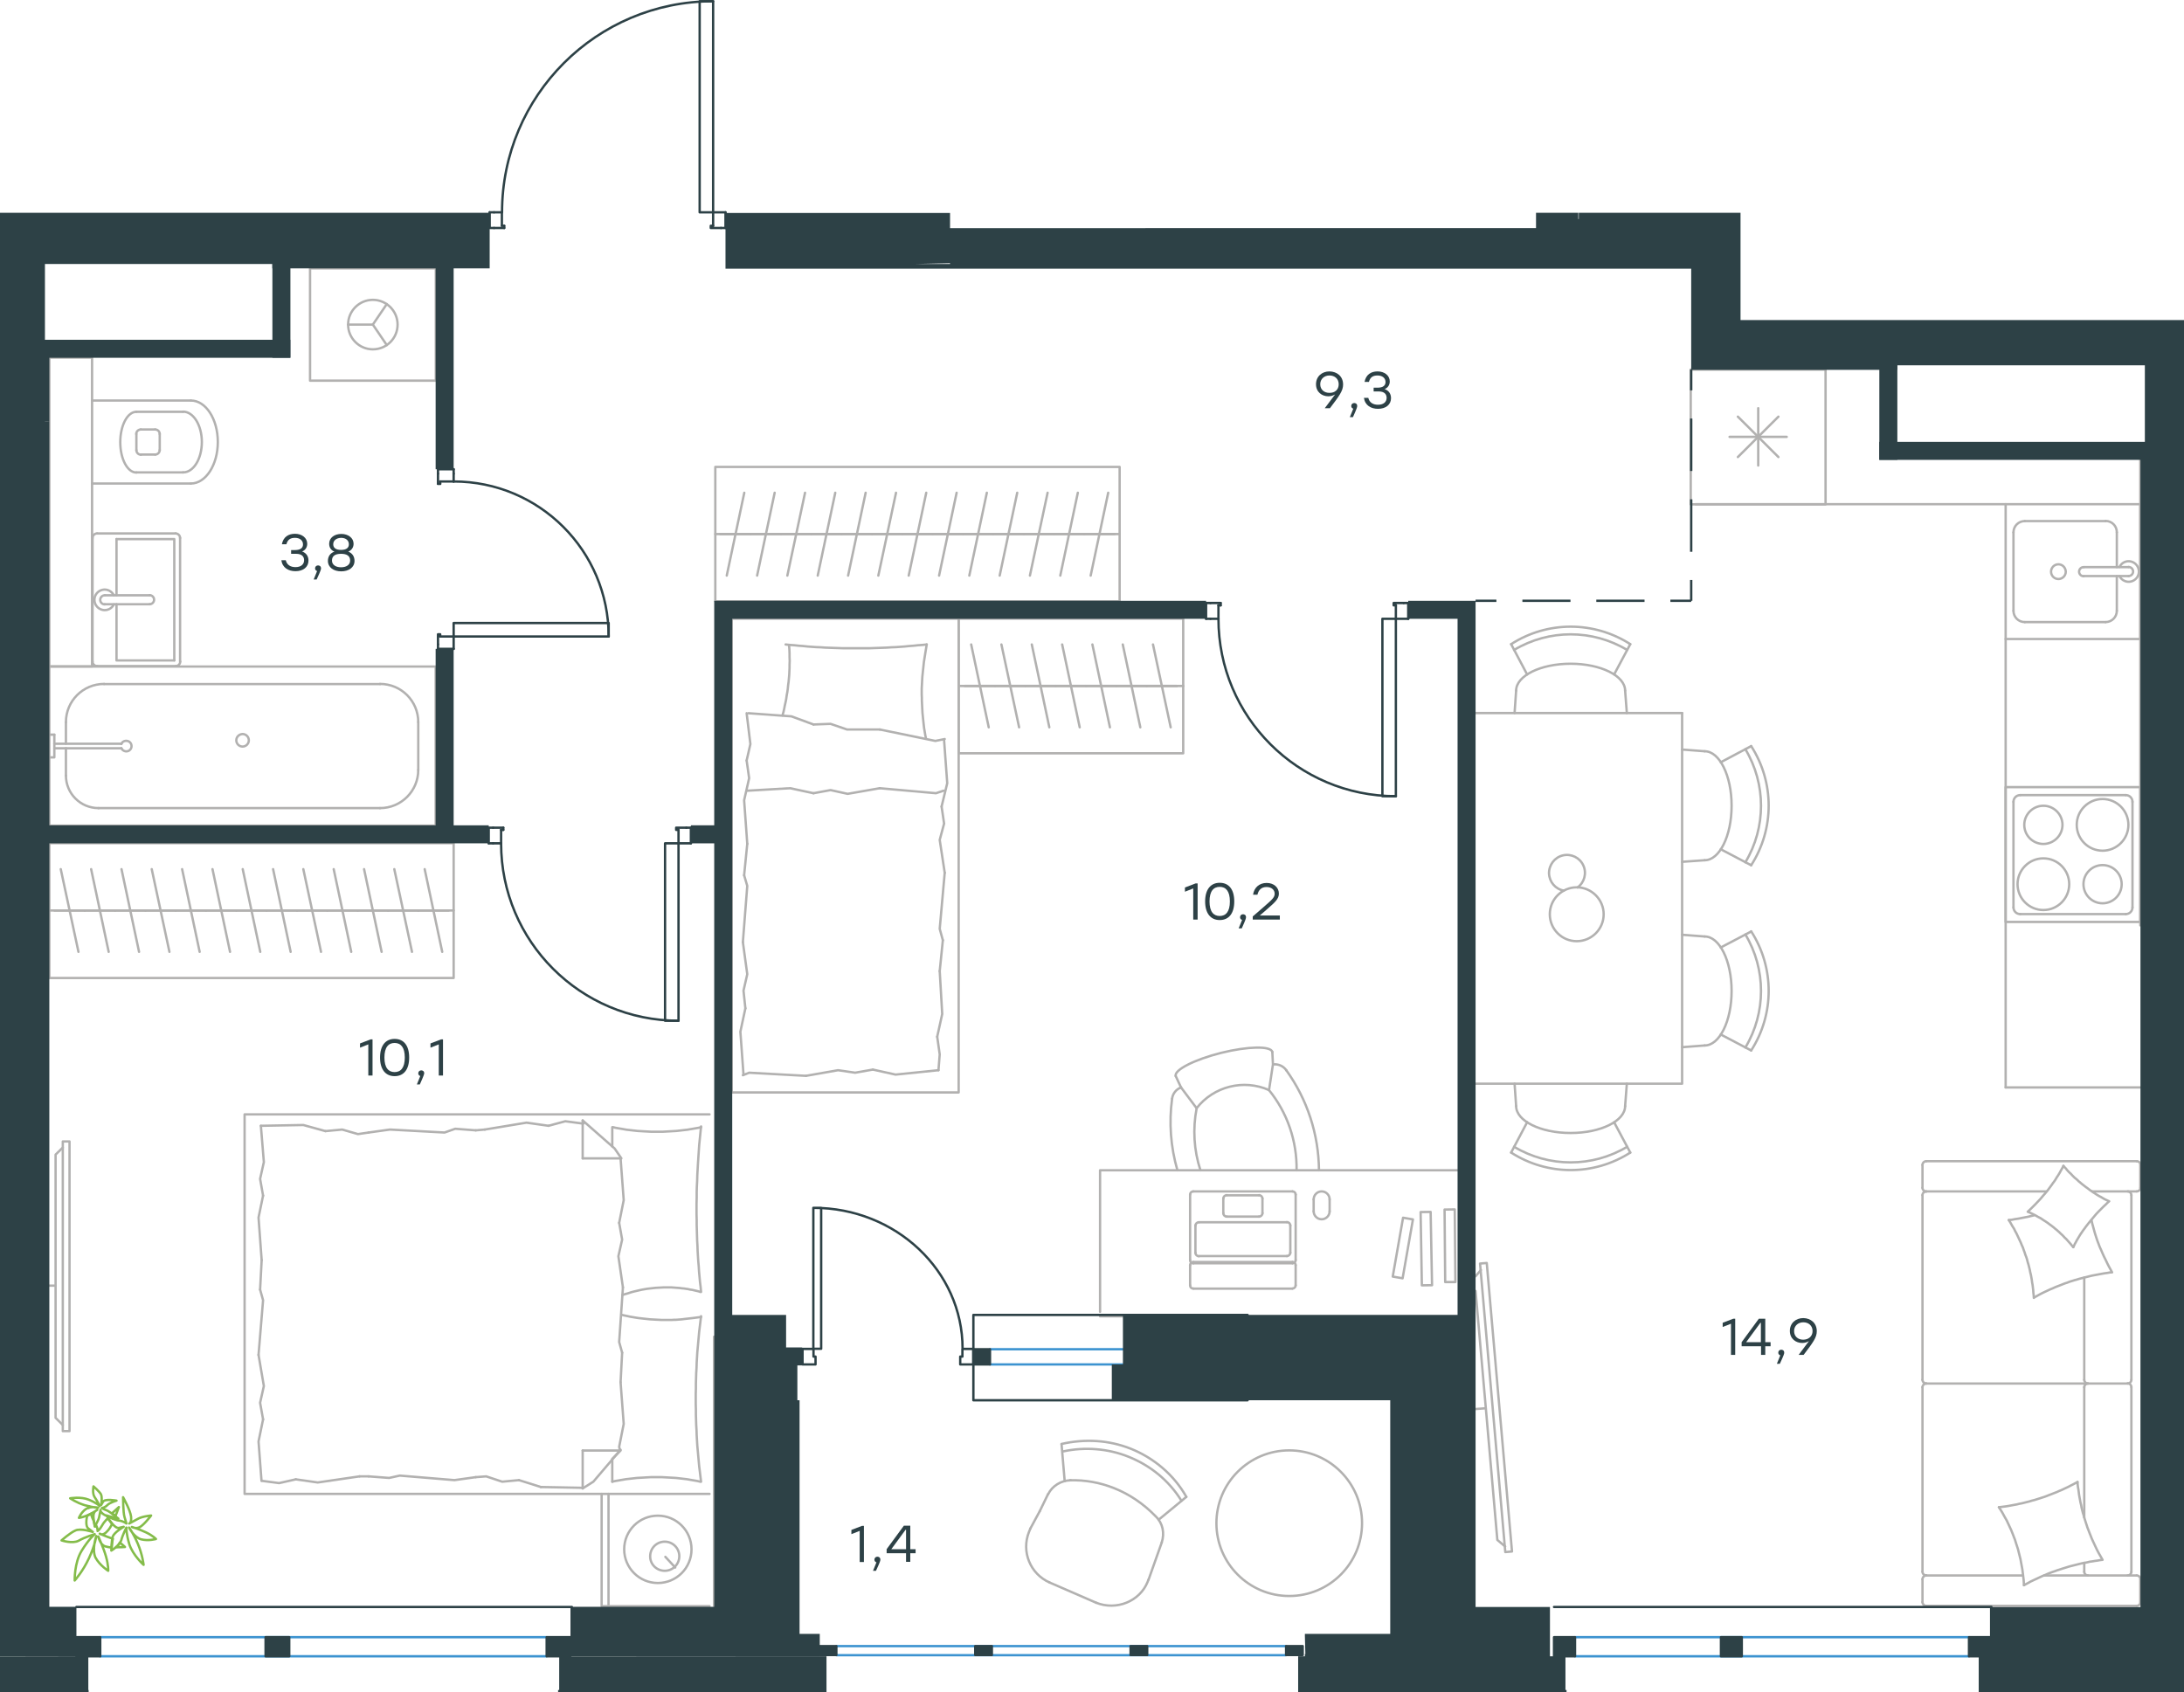 <?xml version="1.0" encoding="utf-8"?>
<!-- Generator: Adobe Illustrator 26.5.0, SVG Export Plug-In . SVG Version: 6.00 Build 0)  -->
<svg version="1.1" id="Слой_1" xmlns="http://www.w3.org/2000/svg" xmlns:xlink="http://www.w3.org/1999/xlink" x="0px" y="0px"
	 viewBox="0 0 1394.7 1080.8" style="enable-background:new 0 0 1394.7 1080.8;" xml:space="preserve">
<style type="text/css">
	.st0{fill:none;stroke:#B2B1B0;stroke-width:1.5;stroke-linecap:round;stroke-linejoin:round;stroke-miterlimit:10;}
	.st1{fill:none;stroke:#B2B1B0;stroke-width:1.5;stroke-linecap:round;stroke-linejoin:round;stroke-miterlimit:22.926;}
	.st2{fill:#2D4146;}
	.st3{fill:none;stroke:#2D4146;stroke-width:1.5;stroke-linecap:round;stroke-linejoin:round;stroke-miterlimit:10;}
	.st4{fill:none;stroke:#2D4146;stroke-width:1.5;stroke-miterlimit:22.926;}
	.st5{fill:none;stroke:#2D4146;stroke-width:1.5;stroke-linecap:round;stroke-linejoin:round;stroke-miterlimit:22.926;}
	.st6{fill:none;stroke:#3C93D0;stroke-width:1.5;stroke-linecap:round;stroke-linejoin:round;stroke-miterlimit:22.926;}
	.st7{fill:none;stroke:#84BC4A;stroke-width:1.5;stroke-linecap:round;stroke-linejoin:round;stroke-miterlimit:22.926;}
</style>
<g>
	<path class="st0" d="M99.1,290.3c1.6,0,2.9-1.3,2.9-2.9"/>
	<path class="st0" d="M102,277.2c0-1.6-1.3-2.9-2.9-2.9"/>
	<path class="st0" d="M87.1,287.5c0,1.6,1.3,2.9,2.9,2.9"/>
	<path class="st0" d="M89.9,274.3c-1.6,0-2.9,1.3-2.9,2.9"/>
	<line class="st0" x1="89.9" y1="290.3" x2="99.1" y2="290.3"/>
	<line class="st0" x1="102" y1="287.5" x2="102" y2="277.2"/>
	<line class="st0" x1="99.1" y1="274.3" x2="89.9" y2="274.3"/>
	<line class="st0" x1="87.1" y1="277.2" x2="87.1" y2="287.5"/>
	<path class="st0" d="M87.1,263c-5.7,0-10.3,8.7-10.3,19.4c0,10.7,4.6,19.4,10.3,19.4"/>
	<line class="st0" x1="116.9" y1="301.7" x2="87.1" y2="301.7"/>
	<path class="st0" d="M116.9,301.7c6.7,0,12-8.7,12-19.4c0-10.7-5.4-19.4-12-19.4"/>
	<line class="st0" x1="116.9" y1="263" x2="87.1" y2="263"/>
	<path class="st0" d="M121.9,308.8c9.5,0,17.2-11.9,17.2-26.5c0-14.7-7.7-26.5-17.2-26.5"/>
	<line class="st0" x1="121.9" y1="308.8" x2="58.8" y2="308.8"/>
	<line class="st0" x1="121.9" y1="255.8" x2="58.8" y2="255.8"/>
	<rect x="31.5" y="228.4" class="st0" width="27.3" height="197.2"/>
	<line class="st0" x1="42.1" y1="495.3" x2="42.1" y2="477.9"/>
	<path class="st0" d="M77.5,477.9c0.7,1.4,2.3,2.2,3.8,1.9c1.6-0.3,2.7-1.7,2.7-3.3c0-1.6-1.1-3-2.7-3.3c-1.6-0.3-3.2,0.4-3.8,1.9"
		/>
	<line class="st0" x1="34.7" y1="477.9" x2="77.6" y2="477.9"/>
	<line class="st0" x1="34.7" y1="475" x2="77.6" y2="475"/>
	<line class="st0" x1="34.7" y1="469.2" x2="31.5" y2="469.2"/>
	<polyline class="st0" points="34.7,469.2 34.7,483.7 31.5,483.7 	"/>
	<path class="st0" d="M150.9,472.8c0,2.2,1.8,4,4,4c2.2,0,4-1.8,4-4c0-2.2-1.8-4-4-4C152.7,468.9,150.9,470.6,150.9,472.8z"/>
	<path class="st0" d="M42.1,495.3c0,11.5,9.3,20.8,20.8,20.8"/>
	<path class="st0" d="M66.5,436.8c-13.5,0-24.4,10.9-24.4,24.4"/>
	<path class="st0" d="M242.7,516.1c13.5,0,24.4-10.9,24.4-24.4"/>
	<path class="st0" d="M267.1,461.2c0-13.5-10.9-24.4-24.4-24.4"/>
	<line class="st0" x1="42.1" y1="461.2" x2="42.1" y2="475"/>
	<line class="st0" x1="62.9" y1="516.1" x2="242.7" y2="516.1"/>
	<line class="st0" x1="267.1" y1="491.7" x2="267.1" y2="461.2"/>
	<line class="st0" x1="242.7" y1="436.9" x2="66.5" y2="436.9"/>
	<rect x="31.5" y="425.7" class="st0" width="246.7" height="101.6"/>
	<g>
		<line class="st0" x1="74.4" y1="380.2" x2="74.4" y2="344.3"/>
		<polyline class="st0" points="74.4,385.9 74.4,421.8 111.3,421.8 		"/>
		<polyline class="st0" points="111.3,421.8 111.3,344.3 74.4,344.3 		"/>
		<path class="st0" d="M115,343.6c0-1.6-1.3-2.9-2.9-2.9"/>
		<path class="st0" d="M112.2,425.4c1.6,0,2.9-1.3,2.9-2.9"/>
		<path class="st0" d="M62,340.7c-1.6,0-2.9,1.3-2.9,2.9"/>
		<path class="st0" d="M59.1,422.5c0,1.6,1.3,2.9,2.9,2.9"/>
		<path class="st0" d="M95.5,385.9c1.6,0,2.9-1.3,2.9-2.9c0-1.6-1.3-2.9-2.9-2.9"/>
		<line class="st0" x1="66.9" y1="380.2" x2="95.6" y2="380.2"/>
		<path class="st0" d="M66.9,380.2c-1.6,0-2.9,1.3-2.9,2.9c0,1.6,1.3,2.9,2.9,2.9"/>
		<line class="st0" x1="66.9" y1="385.9" x2="95.6" y2="385.9"/>
		<path class="st0" d="M72.7,380.2c-1.3-2.7-4.4-4.2-7.3-3.5c-3,0.7-5.1,3.3-5.1,6.4c0,3,2.1,5.7,5.1,6.4c3,0.7,6-0.8,7.3-3.5"/>
		<line class="st0" x1="62" y1="340.7" x2="112.2" y2="340.7"/>
		<line class="st0" x1="115" y1="343.6" x2="115" y2="422.5"/>
		<line class="st0" x1="112.2" y1="425.4" x2="62" y2="425.4"/>
		<line class="st0" x1="59.1" y1="422.5" x2="59.1" y2="343.6"/>
	</g>
	<g>
		<polyline class="st0" points="247,194.2 238.1,207.3 247,220.4 		"/>
		<line class="st0" x1="238.1" y1="207.3" x2="222.3" y2="207.3"/>
		<path class="st0" d="M253.9,207.3c0-8.7-7.1-15.8-15.8-15.8c-8.7,0-15.8,7.1-15.8,15.8c0,8.7,7.1,15.8,15.8,15.8
			C246.9,223.1,253.9,216,253.9,207.3z"/>
		<rect x="198" y="171.4" class="st0" width="80.3" height="71.7"/>
	</g>
	<path class="st0" d="M1342.7,543.3c9.1,0,16.5-7.4,16.5-16.5c0-9.1-7.4-16.5-16.5-16.5c-9.1,0-16.5,7.4-16.5,16.5
		C1326.2,535.9,1333.6,543.3,1342.7,543.3z"/>
	<circle class="st0" cx="1342.7" cy="564.7" r="12.2"/>
	<path class="st0" d="M1304.9,581.2c9.1,0,16.5-7.4,16.5-16.5c0-9.1-7.4-16.5-16.5-16.5c-9.1,0-16.5,7.4-16.5,16.5
		C1288.4,573.8,1295.8,581.2,1304.9,581.2z"/>
	<path class="st0" d="M1304.9,539c6.7,0,12.2-5.5,12.2-12.2c0-6.7-5.5-12.2-12.2-12.2c-6.7,0-12.2,5.5-12.2,12.2
		C1292.7,533.6,1298.2,539,1304.9,539z"/>
	<path class="st0" d="M1357.5,583.8c2.4,0,4.3-1.9,4.3-4.3"/>
	<path class="st0" d="M1361.8,512.1c0-2.4-1.9-4.3-4.3-4.3"/>
	<path class="st0" d="M1285.8,579.5c0,2.4,1.9,4.3,4.3,4.3"/>
	<path class="st0" d="M1290.1,507.8c-2.4,0-4.3,1.9-4.3,4.3"/>
	<line class="st0" x1="1361.8" y1="579.5" x2="1361.8" y2="512.1"/>
	<line class="st0" x1="1290.1" y1="583.8" x2="1357.5" y2="583.8"/>
	<line class="st0" x1="1285.8" y1="512.1" x2="1285.8" y2="579.5"/>
	<line class="st0" x1="1357.5" y1="507.8" x2="1290.1" y2="507.8"/>
	<rect x="1280.8" y="502.7" class="st0" width="86" height="86.1"/>
	<line class="st0" x1="1366.8" y1="591" x2="1366.8" y2="287.6"/>
	<line class="st0" x1="1109.8" y1="266.1" x2="1135.7" y2="291.9"/>
	<line class="st0" x1="1109.8" y1="291.9" x2="1135.7" y2="266.1"/>
	<line class="st0" x1="1122.8" y1="260.7" x2="1122.8" y2="297.3"/>
	<line class="st0" x1="1104.5" y1="279" x2="1141" y2="279"/>
	<rect x="1079.7" y="236" class="st0" width="86.1" height="86.1"/>
	<line class="st0" x1="1351.8" y1="340" x2="1351.8" y2="362.2"/>
	<path class="st0" d="M1314.5,360.4c-2.6,0-4.7,2.1-4.7,4.7c0,2.6,2.1,4.7,4.7,4.7c2.6,0,4.7-2.1,4.7-4.7
		C1319.1,362.5,1317.1,360.4,1314.5,360.4z"/>
	<path class="st0" d="M1330.6,362.2c-1.6,0-2.9,1.3-2.9,2.9s1.3,2.9,2.9,2.9"/>
	<line class="st0" x1="1359.3" y1="362.2" x2="1330.6" y2="362.2"/>
	<path class="st0" d="M1359.3,367.9c1.6,0,2.9-1.3,2.9-2.9s-1.3-2.9-2.9-2.9"/>
	<line class="st0" x1="1359.3" y1="367.9" x2="1330.6" y2="367.9"/>
	<path class="st0" d="M1353.5,367.9c1.3,2.7,4.4,4.2,7.3,3.5c3-0.7,5.1-3.3,5.1-6.4c0-3-2.1-5.7-5.1-6.4c-3-0.7-6,0.8-7.3,3.5"/>
	<path class="st0" d="M1351.8,339.9c0-4-3.2-7.2-7.2-7.2"/>
	<path class="st0" d="M1344.6,397.3c4,0,7.2-3.2,7.2-7.2"/>
	<path class="st0" d="M1293,332.8c-4,0-7.2,3.2-7.2,7.2"/>
	<path class="st0" d="M1285.8,390.1c0,4,3.2,7.2,7.2,7.2"/>
	<line class="st0" x1="1344.6" y1="332.8" x2="1293" y2="332.8"/>
	<line class="st0" x1="1285.8" y1="340" x2="1285.8" y2="390.1"/>
	<line class="st0" x1="1293" y1="397.3" x2="1344.6" y2="397.3"/>
	<line class="st0" x1="1351.8" y1="390.1" x2="1351.8" y2="367.9"/>
	<rect x="1280.8" y="322" class="st0" width="86" height="86.1"/>
	<path class="st0" d="M1114.6,550.7c13.3-22.2,13.3-50,0-72.2"/>
	<path class="st0" d="M1118.3,552.6c14.9-23.2,14.9-52.9,0-76.1"/>
	<line class="st0" x1="1098.9" y1="486.8" x2="1118.3" y2="476.5"/>
	<line class="st0" x1="1098.9" y1="542.4" x2="1118.3" y2="552.6"/>
	<line class="st0" x1="1088.6" y1="549.4" x2="1074.2" y2="550.4"/>
	<line class="st0" x1="1088.6" y1="479.8" x2="1074.2" y2="478.7"/>
	<path class="st0" d="M1088.6,549.4c9.5,0,17.2-15.6,17.2-34.8c0-19.2-7.7-34.8-17.2-34.8"/>
	<path class="st0" d="M1114.6,669c13.3-22.2,13.3-50,0-72.2"/>
	<path class="st0" d="M1118.3,670.9c14.9-23.2,14.9-52.9,0-76.1"/>
	<line class="st0" x1="1098.9" y1="660.7" x2="1118.3" y2="670.9"/>
	<line class="st0" x1="1098.9" y1="605.1" x2="1118.3" y2="594.9"/>
	<line class="st0" x1="1088.6" y1="598.1" x2="1074.2" y2="597"/>
	<line class="st0" x1="1088.6" y1="667.7" x2="1074.2" y2="668.8"/>
	<path class="st0" d="M1088.6,667.7c9.5,0,17.2-15.6,17.2-34.8c0-19.2-7.7-34.8-17.2-34.8"/>
	<path class="st0" d="M1039.1,415.1c-22.2-13.3-50-13.3-72.2,0"/>
	<path class="st0" d="M1041.1,411.4c-23.2-14.9-52.9-14.9-76.1,0"/>
	<line class="st0" x1="1030.8" y1="430.7" x2="1041.1" y2="411.4"/>
	<line class="st0" x1="975.2" y1="430.7" x2="965" y2="411.4"/>
	<line class="st0" x1="968.2" y1="441.1" x2="967.2" y2="455.4"/>
	<line class="st0" x1="1037.8" y1="441.1" x2="1038.9" y2="455.4"/>
	<path class="st0" d="M1037.8,441.1c0-9.5-15.6-17.2-34.8-17.2s-34.8,7.7-34.8,17.2"/>
	<path class="st0" d="M966.9,732.4c22.2,13.3,50,13.3,72.2,0"/>
	<path class="st0" d="M965,736.1c23.2,14.9,52.9,14.9,76.1,0"/>
	<line class="st0" x1="975.2" y1="716.8" x2="965" y2="736.1"/>
	<line class="st0" x1="1030.8" y1="716.8" x2="1041.1" y2="736.1"/>
	<line class="st0" x1="1037.8" y1="706.4" x2="1038.9" y2="692.1"/>
	<line class="st0" x1="968.2" y1="706.4" x2="967.2" y2="692.1"/>
	<path class="st0" d="M968.2,706.4c0,9.5,15.6,17.2,34.8,17.2s34.8-7.7,34.8-17.2"/>
	<path class="st0" d="M1007.4,566.8c4.4-3.2,6-9.1,3.7-14.1c-2.3-5-7.7-7.6-13-6.4c-5.3,1.2-9,6.1-8.9,11.5c0.2,5.5,4.1,10.1,9.5,11
		"/>
	<path class="st0" d="M1006.9,566.7c-9.5,0-17.2,7.7-17.2,17.2c0,9.5,7.7,17.2,17.2,17.2c9.5,0,17.2-7.7,17.2-17.2
		C1024.1,574.5,1016.4,566.7,1006.9,566.7z"/>
	<line class="st0" x1="1074.2" y1="455.4" x2="942.3" y2="455.4"/>
	<polyline class="st0" points="942.3,692.1 1074.2,692.1 1074.2,455.4 	"/>
	<line class="st0" x1="1305.4" y1="1006.2" x2="1364.5" y2="1006.2"/>
	<line class="st0" x1="1331" y1="885.9" x2="1331" y2="969.1"/>
	<line class="st0" x1="1336" y1="760.9" x2="1364.5" y2="760.9"/>
	<polyline class="st0" points="1346.8,767.2 1345.8,766.7 1344.7,766.2 1343.7,765.7 1342.7,765.1 1341.7,764.5 1340.7,764 
		1339.7,763.4 1338.7,762.8 1337.7,762.1 1336.7,761.5 1335.8,760.8 1334.8,760.2 1333.9,759.5 1333,758.8 1332,758.1 1331.1,757.4 
		1330.2,756.7 1329.3,756 1328.4,755.2 1327.5,754.5 1326.7,753.7 1325.8,752.9 1324.9,752.2 1324.1,751.4 1323.3,750.6 
		1322.5,749.7 1321.6,748.9 1320.8,748.1 1320,747.2 1319.3,746.3 1318.5,745.5 1317.7,744.6 	"/>
	<polyline class="st0" points="1299.1,776.1 1298.1,776.4 1297.1,776.6 1295.1,777.1 1293,777.5 1290.9,777.9 1288.9,778.3 
		1286.8,778.6 1284.8,779 1283.8,779.1 1282.8,779.2 	"/>
	<polyline class="st0" points="1324,796.5 1324.5,795.5 1325,794.4 1325.6,793.4 1326.1,792.4 1326.7,791.4 1327.3,790.4 
		1327.9,789.4 1328.5,788.4 1329.2,787.4 1329.8,786.5 1330.5,785.5 1331.2,784.6 1331.9,783.6 1332.6,782.7 1333.3,781.8 
		1334,780.9 1335.5,779.1 1337,777.3 1338.5,775.5 1340.1,773.8 1341.8,772.1 1343.4,770.5 1345.1,768.9 1346.8,767.2 	"/>
	<polyline class="st0" points="1292.5,1012.4 1294,1011.6 1295.5,1010.8 1296.9,1010 1298.4,1009.3 1299.9,1008.6 1301.4,1007.9 
		1302.9,1007.2 1304.4,1006.5 1306,1005.9 1307.5,1005.2 1309,1004.6 1310.6,1004 1312.1,1003.5 1313.7,1002.9 1315.3,1002.4 
		1316.8,1001.9 1318.4,1001.4 1320,1000.9 1321.6,1000.4 1323.2,1000 1324.8,999.6 1326.4,999.2 1328,998.8 1329.6,998.4 
		1331.3,998.1 1332.9,997.8 1334.5,997.4 1336.1,997.2 1337.8,996.9 1339.4,996.7 1341,996.4 1342.7,996.2 1341.9,994.8 
		1341.1,993.4 1340.3,992 1339.5,990.5 1338.8,989.1 1338.1,987.6 1337.4,986.1 1336.7,984.6 1336,983.1 1335.4,981.6 1334.8,980.1 
		1334.2,978.6 1333.6,977 1333,975.5 1332.5,973.9 1332,972.4 1331.5,970.8 1331,969.2 1330.6,967.7 1330.1,966.1 1329.7,964.5 
		1329.3,962.9 1329,961.2 1328.6,959.6 1328.3,958 1328,956.4 1327.7,954.7 1327.5,953.1 1327.3,951.5 1327,949.8 1326.8,948.2 
		1326.7,946.5 	"/>
	<polyline class="st0" points="1282.8,779.2 1283.7,780.6 1284.5,782 1285.3,783.4 1286.2,784.8 1286.9,786.3 1287.7,787.7 
		1288.4,789.2 1289.1,790.7 1289.8,792.2 1290.5,793.7 1291.1,795.2 1291.8,796.7 1292.3,798.2 1292.9,799.8 1293.4,801.4 
		1294,802.9 1294.5,804.5 1294.9,806.1 1295.4,807.7 1295.8,809.3 1296.2,810.9 1296.5,812.5 1296.9,814.1 1297.2,815.7 
		1297.5,817.4 1297.7,819 1298,820.6 1298.2,822.3 1298.4,823.9 1298.5,825.6 1298.7,827.2 1298.8,828.9 	"/>
	<polyline class="st0" points="1299.1,828.6 1300.6,827.8 1302,827 1303.5,826.2 1304.9,825.5 1306.4,824.8 1307.9,824.1 
		1309.4,823.4 1310.9,822.8 1312.4,822.1 1313.9,821.5 1315.5,820.9 1317,820.3 1318.5,819.7 1320.1,819.2 1321.6,818.6 
		1323.2,818.1 1324.8,817.6 1326.3,817.2 1327.9,816.7 1329.5,816.3 1331.1,815.9 1332.7,815.5 1334.3,815.1 1335.9,814.7 
		1337.5,814.4 1339.1,814.1 1340.7,813.8 1342.3,813.5 1344,813.2 1345.6,813 1347.2,812.7 1348.8,812.6 1347.7,810.6 1346.6,808.6 
		1345.6,806.6 1344.6,804.5 1343.6,802.5 1342.7,800.5 1341.8,798.4 1340.9,796.4 1340.1,794.3 1339.3,792.2 1338.6,790.1 
		1337.9,787.9 1337.3,785.8 1336.7,783.6 1336.1,781.4 1335.6,779.2 	"/>
	<polyline class="st0" points="1276.5,962.6 1277.4,964 1278.3,965.4 1279.1,966.8 1279.9,968.3 1280.7,969.7 1281.5,971.1 
		1282.2,972.6 1282.9,974.1 1283.6,975.6 1284.3,977.1 1284.9,978.6 1285.5,980.1 1286.1,981.7 1286.7,983.2 1287.2,984.8 
		1287.7,986.4 1288.2,987.9 1288.7,989.5 1289.1,991.1 1289.5,992.7 1289.9,994.3 1290.3,995.9 1290.6,997.6 1290.9,999.2 
		1291.2,1000.8 1291.5,1002.5 1291.7,1004.1 1291.9,1005.7 1292.1,1007.4 1292.3,1009 1292.4,1010.7 1292.5,1012.4 	"/>
	<polyline class="st0" points="1317.7,744.6 1317.2,745.6 1316.6,746.7 1316,747.7 1315.5,748.7 1314.9,749.7 1314.3,750.7 
		1313.6,751.7 1313,752.7 1312.4,753.7 1311.7,754.7 1311,755.6 1310.4,756.5 1309,758.4 1307.6,760.3 1306.1,762.1 1304.6,763.8 
		1303.1,765.6 1301.5,767.3 1299.9,769 1298.3,770.6 1296.6,772.3 1294.9,773.9 1295.9,774.3 1297,774.8 1298,775.3 1299,775.8 
		1300,776.3 1301,776.9 1302.1,777.5 1303.1,778 1304,778.6 1305,779.3 1306,779.9 1306.9,780.5 1307.9,781.2 1308.8,781.9 
		1309.8,782.6 1310.7,783.3 1311.6,784 1312.5,784.8 1313.4,785.5 1314.3,786.3 1315.2,787.1 1316,787.9 1316.9,788.7 1317.7,789.5 
		1318.5,790.4 1319.4,791.2 1320.2,792.1 1320.9,792.9 1321.7,793.8 1322.5,794.7 1323.2,795.6 1324,796.5 	"/>
	<polyline class="st0" points="1326.7,946.5 1325.2,947.3 1323.7,948.1 1322.3,948.8 1320.8,949.6 1319.3,950.3 1317.8,951 
		1316.3,951.7 1314.8,952.3 1313.3,953 1311.7,953.6 1310.2,954.2 1308.6,954.8 1307.1,955.4 1305.5,956 1303.9,956.5 1302.4,957 
		1300.8,957.5 1299.2,958 1297.6,958.4 1296,958.9 1294.4,959.3 1292.8,959.7 1291.2,960.1 1289.6,960.4 1288,960.8 1286.3,961.1 
		1284.7,961.4 1283.1,961.7 1281.4,962 1279.8,962.2 1278.2,962.4 1276.5,962.6 	"/>
	<path class="st0" d="M1331,881.2c0,1.3,1.1,2.4,2.4,2.4"/>
	<line class="st0" x1="1331" y1="881.2" x2="1331" y2="815.9"/>
	<path class="st0" d="M1331,1003.8c0,1.3,1.1,2.4,2.4,2.4"/>
	<path class="st0" d="M1333.4,883.6c-1.3,0-2.4,1.1-2.4,2.4"/>
	<line class="st0" x1="1331" y1="998.1" x2="1331" y2="1003.8"/>
	<path class="st0" d="M1361.1,763.3c0-1.3-1.1-2.4-2.4-2.4"/>
	<path class="st0" d="M1230.1,760.9c-1.3,0-2.4,1.1-2.4,2.4"/>
	<path class="st0" d="M1358.7,883.6c1.3,0,2.4-1.1,2.4-2.4"/>
	<path class="st0" d="M1227.7,881.2c0,1.3,1.1,2.4,2.4,2.4"/>
	<line class="st0" x1="1361.1" y1="881.2" x2="1361.1" y2="763.3"/>
	<line class="st0" x1="1227.7" y1="763.3" x2="1227.7" y2="881.2"/>
	<path class="st0" d="M1358.7,1006.2c1.3,0,2.4-1.1,2.4-2.4"/>
	<path class="st0" d="M1227.7,1003.8c0,1.3,1.1,2.4,2.4,2.4"/>
	<path class="st0" d="M1366.9,1008.6c0-1.3-1.1-2.4-2.4-2.4"/>
	<path class="st0" d="M1361.1,885.9c0-1.3-1.1-2.4-2.4-2.4"/>
	<path class="st0" d="M1230.1,883.6c-1.3,0-2.4,1.1-2.4,2.4"/>
	<path class="st0" d="M1230.1,741.6c-1.3,0-2.4,1.1-2.4,2.4"/>
	<path class="st0" d="M1227.7,758.6c0,1.3,1.1,2.4,2.4,2.4"/>
	<path class="st0" d="M1366.9,744c0-1.3-1.1-2.4-2.4-2.4"/>
	<path class="st0" d="M1364.5,760.9c1.3,0,2.4-1.1,2.4-2.4"/>
	<path class="st0" d="M1364.5,1025.6c1.3,0,2.4-1.1,2.4-2.4"/>
	<path class="st0" d="M1230.1,1006.2c-1.3,0-2.4,1.1-2.4,2.4"/>
	<path class="st0" d="M1227.7,1023.2c0,1.3,1.1,2.4,2.4,2.4"/>
	<line class="st0" x1="1361.1" y1="885.9" x2="1361.1" y2="1003.8"/>
	<line class="st0" x1="1230.1" y1="883.6" x2="1358.7" y2="883.6"/>
	<line class="st0" x1="1227.7" y1="1003.8" x2="1227.7" y2="885.9"/>
	<line class="st0" x1="1364.5" y1="741.6" x2="1230.1" y2="741.6"/>
	<line class="st0" x1="1227.7" y1="744" x2="1227.7" y2="758.6"/>
	<line class="st0" x1="1230.1" y1="760.9" x2="1306.8" y2="760.9"/>
	<line class="st0" x1="1366.8" y1="758.6" x2="1366.8" y2="744"/>
	<line class="st0" x1="1291.8" y1="1006.2" x2="1230.1" y2="1006.2"/>
	<line class="st0" x1="1227.7" y1="1008.6" x2="1227.7" y2="1023.2"/>
	<line class="st0" x1="1230.1" y1="1025.6" x2="1364.5" y2="1025.6"/>
	<line class="st0" x1="1366.8" y1="1023.2" x2="1366.8" y2="1008.6"/>
	<line class="st0" x1="711.8" y1="341.1" x2="692.4" y2="341.1"/>
	<line class="st0" x1="696.5" y1="367.6" x2="707.7" y2="314.7"/>
	<line class="st0" x1="692.4" y1="341.1" x2="673" y2="341.1"/>
	<line class="st0" x1="677.1" y1="367.6" x2="688.3" y2="314.7"/>
	<line class="st0" x1="673" y1="341.1" x2="653.7" y2="341.1"/>
	<line class="st0" x1="657.7" y1="367.6" x2="669" y2="314.7"/>
	<line class="st0" x1="653.7" y1="341.1" x2="634.3" y2="341.1"/>
	<line class="st0" x1="638.4" y1="367.6" x2="649.6" y2="314.7"/>
	<line class="st0" x1="634.3" y1="341.1" x2="615" y2="341.1"/>
	<line class="st0" x1="619" y1="367.6" x2="630.2" y2="314.7"/>
	<line class="st0" x1="615" y1="341.1" x2="595.6" y2="341.1"/>
	<line class="st0" x1="599.7" y1="367.6" x2="610.9" y2="314.7"/>
	<line class="st0" x1="595.6" y1="341.1" x2="576.2" y2="341.1"/>
	<line class="st0" x1="580.3" y1="367.6" x2="591.5" y2="314.7"/>
	<line class="st0" x1="715" y1="341.1" x2="456.8" y2="341.1"/>
	<line class="st0" x1="576.2" y1="341.1" x2="556.9" y2="341.1"/>
	<line class="st0" x1="560.9" y1="367.6" x2="572.2" y2="314.7"/>
	<line class="st0" x1="556.9" y1="341.1" x2="537.5" y2="341.1"/>
	<line class="st0" x1="541.6" y1="367.6" x2="552.8" y2="314.7"/>
	<line class="st0" x1="537.5" y1="341.1" x2="518.1" y2="341.1"/>
	<line class="st0" x1="522.2" y1="367.6" x2="533.4" y2="314.7"/>
	<line class="st0" x1="518.1" y1="341.1" x2="498.8" y2="341.1"/>
	<line class="st0" x1="502.8" y1="367.6" x2="514.1" y2="314.7"/>
	<line class="st0" x1="498.8" y1="341.1" x2="479.4" y2="341.1"/>
	<line class="st0" x1="483.5" y1="367.6" x2="494.7" y2="314.7"/>
	<line class="st0" x1="479.4" y1="341.1" x2="460" y2="341.1"/>
	<line class="st0" x1="464.1" y1="367.6" x2="475.3" y2="314.7"/>
	<rect x="456.8" y="298.2" class="st0" width="258.2" height="85.8"/>
	<line class="st0" x1="948.8" y1="899.4" x2="942.3" y2="899.9"/>
	<polyline class="st0" points="961.2,987.7 956.2,983.5 942.3,824.5 	"/>
	<line class="st0" x1="945.7" y1="811.1" x2="942.3" y2="815.1"/>
	
		<rect x="953.4" y="806.6" transform="matrix(0.996 -8.715195e-02 8.715195e-02 0.996 -74.727 86.704)" class="st0" width="4.3" height="185"/>
	<path class="st0" d="M764.2,707.7c-2.6,13.2-1.8,26.9,2.4,39.7"/>
	<path class="st0" d="M754.2,694.5c-3.1,1.2-5.3,3.9-5.7,7.2"/>
	<path class="st0" d="M748.5,701.7c-2.1,15.3-0.9,30.9,3.4,45.7"/>
	<path class="st0" d="M821.4,683.5c-1.9-2.7-5.1-4.1-8.4-3.7"/>
	<path class="st0" d="M842.3,747.4c-0.2-23-7.5-45.3-20.9-63.9"/>
	<path class="st0" d="M828,747.4c0.3-18.6-5.9-36.8-17.7-51.3"/>
	<path class="st0" d="M812.5,671.8c-1-3.9-15.6-3.6-32.6,0.6c-17.1,4.3-30.1,10.9-29.1,14.8"/>
	<line class="st0" x1="754.2" y1="694.5" x2="750.8" y2="687.2"/>
	<polyline class="st0" points="810.4,696.2 812.9,679.8 812.5,671.8 	"/>
	<line class="st0" x1="764.1" y1="707.7" x2="754.2" y2="694.5"/>
	<path class="st0" d="M810.4,696.2c-16.2-7.2-35.3-2.4-46.2,11.5"/>
	<polygon class="st0" points="889.4,815.3 895.7,816.4 902.3,778.8 896,777.7 	"/>
	<polygon class="st0" points="922.9,818.8 929.4,818.8 929,772.4 922.5,772.5 	"/>
	<polygon class="st0" points="908,820.9 914.5,820.8 913.6,774 907.2,774.1 	"/>
	<path class="st0" d="M849.1,766c0-2.8-2.3-5.1-5.1-5.1c-2.8,0-5.1,2.3-5.1,5.1"/>
	<path class="st0" d="M838.9,773.6c0,2.8,2.3,5.1,5.1,5.1c2.8,0,5.1-2.3,5.1-5.1"/>
	<line class="st0" x1="827.4" y1="804.8" x2="827.4" y2="762.9"/>
	<line class="st0" x1="760" y1="804.8" x2="760" y2="762.9"/>
	<line class="st0" x1="827.4" y1="820.9" x2="827.4" y2="808"/>
	<line class="st0" x1="760" y1="820.9" x2="760" y2="808"/>
	<path class="st0" d="M827.4,808c0-1.1-0.9-2-2-2"/>
	<path class="st0" d="M762,806c-1.1,0-2,0.9-2,2"/>
	<path class="st0" d="M825.4,822.9c1.1,0,2-0.9,2-2"/>
	<path class="st0" d="M760,820.9c0,0.6,0.2,1.1,0.6,1.5c0.4,0.4,1,0.6,1.5,0.5"/>
	<line class="st0" x1="825.4" y1="806" x2="762" y2="806"/>
	<line class="st0" x1="762.1" y1="823" x2="825.4" y2="823"/>
	<line class="st0" x1="849.1" y1="773.6" x2="849.1" y2="766"/>
	<line class="st0" x1="838.9" y1="766" x2="838.9" y2="773.6"/>
	<path class="st0" d="M806.2,765.5c0-1.2-1-2.2-2.2-2.2"/>
	<path class="st0" d="M804,777c1.2,0,2.2-1,2.2-2.2"/>
	<path class="st0" d="M781.2,774.8c0,1.2,1,2.2,2.2,2.2"/>
	<path class="st0" d="M783.4,763.3c-1.2,0-2.2,1-2.2,2.2"/>
	<line class="st0" x1="806.2" y1="774.8" x2="806.2" y2="765.5"/>
	<line class="st0" x1="804" y1="763.4" x2="783.4" y2="763.4"/>
	<line class="st0" x1="781.2" y1="765.5" x2="781.2" y2="774.8"/>
	<line class="st0" x1="783.4" y1="777" x2="804" y2="777"/>
	<path class="st0" d="M824,782.7c0-1.2-1-2.2-2.2-2.2"/>
	<path class="st0" d="M821.8,802.2c1.2,0,2.2-1,2.2-2.2"/>
	<path class="st0" d="M763.4,800.1c0,1.2,1,2.2,2.2,2.2"/>
	<path class="st0" d="M765.6,780.6c-1.2,0-2.2,1-2.2,2.2"/>
	<line class="st0" x1="824" y1="800.1" x2="824" y2="782.7"/>
	<line class="st0" x1="821.8" y1="780.6" x2="765.6" y2="780.6"/>
	<line class="st0" x1="763.4" y1="782.7" x2="763.4" y2="800.1"/>
	<line class="st0" x1="765.6" y1="802.2" x2="821.8" y2="802.2"/>
	<path class="st0" d="M827.4,762.9c0-1.1-0.9-2-2-2"/>
	<path class="st0" d="M762,760.9c-1.1,0-2,0.9-2,2"/>
	<path class="st0" d="M825.4,806.8c1.1,0,2-0.9,2-2"/>
	<path class="st0" d="M760,804.8c0,0.6,0.2,1.1,0.6,1.5c0.4,0.4,1,0.6,1.5,0.5"/>
	<line class="st0" x1="825.4" y1="760.9" x2="762" y2="760.9"/>
	<line class="st0" x1="762.1" y1="806.8" x2="825.4" y2="806.8"/>
	<polyline class="st0" points="931.9,837.8 931.9,747.4 702.5,747.4 702.5,837.8 	"/>
	<line class="st0" x1="702.5" y1="840.7" x2="931.9" y2="840.7"/>
	<g>
		<polyline class="st0" points="591.8,411.6 591.2,415.3 590.6,419 590.3,420.9 590,422.8 589.8,424.7 589.6,426.6 589.4,428.5 
			589.2,430.4 589,432.3 588.9,434.2 588.8,436.1 588.7,437.9 588.6,439.8 588.6,441.7 588.6,443.6 588.7,445.6 588.7,447.5 
			588.8,449.5 588.9,451.5 589,453.5 589.1,455.4 589.3,457.3 589.5,459.3 589.7,461.2 589.9,463 590.1,464.8 590.4,466.6 
			590.7,468.4 591,470.1 591.2,470.9 591.3,471.7 		"/>
		<polyline class="st0" points="499.7,456.9 500.3,454.8 500.8,452.6 501.2,450.5 501.7,448.3 502.1,446.2 502.4,444 502.8,441.9 
			503.1,439.7 503.3,437.6 503.6,435.4 503.8,433.2 504,431 504.1,428.8 504.2,426.6 504.2,424.4 504.3,422.1 504.2,419.7 
			504.2,417.3 504.1,414.8 503.9,412.4 		"/>
		<polyline class="st0" points="501.7,411.6 504.5,411.9 507.3,412.1 510.1,412.4 512.9,412.6 515.7,412.9 518.5,413.1 521.3,413.3 
			524.1,413.4 526.9,413.6 529.7,413.7 532.5,413.8 535.4,413.9 538.2,414 541.1,414 543.9,414 546.8,414 549.6,414 552.4,414 
			555.2,414 558,413.9 560.8,413.8 563.6,413.7 566.4,413.6 569.3,413.4 572.1,413.3 574.9,413.1 577.7,412.9 580.6,412.6 
			583.4,412.4 586.2,412.1 589,411.9 591.8,411.6 		"/>
		<polyline class="st0" points="519.5,462.7 505.4,457.5 478,455.5 		"/>
		<polyline class="st0" points="603.3,472 597.3,473.2 561.8,465.9 		"/>
		<polyline class="st0" points="561.8,465.9 540.9,465.9 530.4,462.3 519.5,462.7 		"/>
		<polyline class="st0" points="476.8,455.5 479.2,475.2 476.8,485.7 		"/>
		<polyline class="st0" points="557.4,683.1 571.9,686.3 599.3,683.5 		"/>
		<polyline class="st0" points="474.4,686.7 478.4,685.1 514.7,687.1 		"/>
		<polyline class="st0" points="514.7,687.1 535.2,683.5 546.1,685.1 557.4,683.1 		"/>
		<polyline class="st0" points="598.5,662.1 601.7,647.6 600.1,620.2 		"/>
		<polyline class="st0" points="599.3,683.5 600.1,673.4 598.5,662.1 		"/>
		<polyline class="st0" points="601.3,515.1 604.9,500.2 602.9,472.8 		"/>
		<polyline class="st0" points="602.1,600.5 600.1,593.2 603.3,557.4 		"/>
		<polyline class="st0" points="603.3,557.4 600.1,536.4 602.9,526 601.3,515.1 		"/>
		<line class="st0" x1="600.1" y1="620.2" x2="602.1" y2="600.5"/>
		<polyline class="st0" points="476.8,485.7 478.4,497 475.2,511.1 477.2,538.9 		"/>
		<polyline class="st0" points="476,644 472.8,658.9 474.8,686.3 		"/>
		<polyline class="st0" points="475.2,559 477.2,565.8 474.4,601.7 		"/>
		<polyline class="st0" points="474.4,601.7 477.2,622.2 474.8,632.7 476,644 		"/>
		<line class="st0" x1="477.2" y1="538.9" x2="475.2" y2="559"/>
		<polyline class="st0" points="519.5,506.6 504.6,503.4 477.2,505 		"/>
		<polyline class="st0" points="602.5,505 597.7,506.6 561.8,503.4 		"/>
		<polyline class="st0" points="561.8,503.4 541.3,507 530.4,504.6 519.5,506.6 		"/>
		<rect x="467.3" y="395.1" class="st0" width="144.9" height="302.6"/>
		<g>
			<line class="st0" x1="751.6" y1="438.1" x2="732.3" y2="438.1"/>
			<line class="st0" x1="736.3" y1="411.6" x2="747.6" y2="464.5"/>
			<line class="st0" x1="755.6" y1="438.1" x2="612.2" y2="438.1"/>
			<line class="st0" x1="732.3" y1="438.1" x2="712.9" y2="438.1"/>
			<line class="st0" x1="717" y1="411.6" x2="728.2" y2="464.5"/>
			<line class="st0" x1="712.9" y1="438.1" x2="693.5" y2="438.1"/>
			<line class="st0" x1="697.6" y1="411.6" x2="708.8" y2="464.5"/>
			<line class="st0" x1="693.5" y1="438.1" x2="674.2" y2="438.1"/>
			<line class="st0" x1="678.3" y1="411.6" x2="689.5" y2="464.5"/>
			<line class="st0" x1="674.2" y1="438.1" x2="654.8" y2="438.1"/>
			<line class="st0" x1="658.9" y1="411.6" x2="670.1" y2="464.5"/>
			<line class="st0" x1="654.8" y1="438.1" x2="635.5" y2="438.1"/>
			<line class="st0" x1="639.5" y1="411.6" x2="650.8" y2="464.5"/>
			<line class="st0" x1="635.5" y1="438.1" x2="616.1" y2="438.1"/>
			<line class="st0" x1="620.2" y1="411.6" x2="631.4" y2="464.5"/>
			<rect x="612.2" y="395.1" class="st0" width="143.4" height="86"/>
		</g>
	</g>
	<line class="st0" x1="372.1" y1="950.2" x2="345.4" y2="949.7"/>
	<polyline class="st0" points="396.3,882.8 398.3,909.4 395.4,924 395.9,926.4 	"/>
	<polyline class="st0" points="396.3,739.8 398.3,766.5 395.4,781 	"/>
	<polyline class="st0" points="397.8,822.2 395.4,857.1 397.3,863.9 	"/>
	<polyline class="st0" points="395.4,781 397.3,791.7 394.9,802.3 397.8,822.2 	"/>
	<line class="st0" x1="397.3" y1="863.9" x2="396.3" y2="882.8"/>
	<polyline class="st0" points="391,946.3 392.7,945.9 394.5,945.6 396.2,945.3 398,945 399.7,944.7 401.5,944.5 403.3,944.3 
		405.1,944.1 406.8,943.9 408.6,943.8 410.4,943.7 412.1,943.6 413.9,943.5 415.6,943.4 417.4,943.4 419.1,943.4 420.9,943.4 
		422.7,943.4 424.5,943.5 426.3,943.6 428.1,943.7 429.8,943.8 431.6,943.9 433.4,944.1 435.1,944.3 436.8,944.5 438.6,944.7 
		440.3,945 442,945.3 443.8,945.6 445.5,945.9 447.2,946.3 	"/>
	<polyline class="st0" points="447.7,946.3 447.3,943 446.9,939.7 446.5,936.5 446.2,933.2 445.9,929.9 445.6,926.6 445.3,923.3 
		445.1,920 444.9,916.7 444.8,913.4 444.6,910.1 444.5,906.8 444.4,903.5 444.4,900.1 444.3,896.8 444.3,893.4 444.3,890.2 
		444.4,886.9 444.4,883.6 444.5,880.3 444.6,877 444.8,873.7 444.9,870.3 445.1,867 445.3,863.7 445.6,860.4 445.9,857.1 
		446.2,853.8 446.5,850.5 446.9,847.2 447.3,843.9 447.7,840.6 	"/>
	<polyline class="st0" points="309.6,721.4 336.2,717 350.3,719 	"/>
	<polyline class="st0" points="350.3,719 361,716.1 371.6,717.5 372.6,717.5 	"/>
	<line class="st0" x1="303.8" y1="721.9" x2="309.6" y2="721.4"/>
	<polyline class="st0" points="235.4,723.3 249,721.4 283.9,723.3 290.7,720.9 303.8,721.9 	"/>
	<polyline class="st0" points="166.6,719 193.7,718.5 207.8,722.4 	"/>
	<polyline class="st0" points="207.8,722.4 218.5,721.4 228.6,724.3 235.4,723.3 	"/>
	<polyline class="st0" points="229.6,942.9 202.9,946.8 188.9,944.8 	"/>
	<polyline class="st0" points="188.9,944.8 178.2,947.2 167.6,945.8 	"/>
	<line class="st0" x1="235.4" y1="942.9" x2="229.6" y2="942.9"/>
	<polyline class="st0" points="303.8,943.4 290.2,945.3 255.3,942.4 248.5,943.9 235.4,942.9 	"/>
	<line class="st0" x1="345.4" y1="949.7" x2="331.4" y2="945.3"/>
	<polyline class="st0" points="331.4,945.3 320.7,946.3 310.5,942.9 303.8,943.4 	"/>
	<polyline class="st0" points="447.7,841.1 442.3,841.8 439.6,842.1 436.9,842.4 435.5,842.6 434.2,842.7 432.9,842.8 431.6,842.9 
		430.3,842.9 429,843 427.7,843 426.4,843 424.5,843 422.6,843 420.7,842.9 418.8,842.8 417,842.7 415.1,842.6 413.3,842.4 
		411.4,842.2 409.6,842 407.8,841.8 405.9,841.5 404.1,841.2 402.3,840.9 400.5,840.5 398.6,840.1 396.8,839.7 	"/>
	<polyline class="st0" points="447.7,719.9 446,720.3 444.2,720.6 442.5,720.9 440.7,721.2 439,721.5 437.2,721.7 435.4,721.9 
		433.7,722.1 431.9,722.3 430.1,722.4 428.3,722.5 426.6,722.6 424.8,722.7 423.1,722.8 421.3,722.8 419.6,722.8 417.8,722.8 
		416,722.8 414.2,722.7 412.4,722.6 410.6,722.5 408.9,722.4 407.1,722.3 405.4,722.1 403.6,721.9 401.9,721.7 400.1,721.5 
		398.4,721.2 396.7,720.9 394.9,720.6 393.2,720.3 391.5,719.9 	"/>
	<polyline class="st0" points="397.4,827.1 399.2,826.5 401,826 402.8,825.4 404.6,824.9 406.3,824.5 408,824.1 409.8,823.7 
		411.5,823.4 413.2,823.1 415,822.9 416.8,822.7 418.5,822.5 420.3,822.4 422.2,822.3 424,822.2 425.9,822.2 427.3,822.2 
		428.6,822.2 430,822.3 431.3,822.4 432.7,822.5 434.1,822.6 435.4,822.8 436.7,822.9 438.1,823.1 439.4,823.3 440.7,823.6 
		442.1,823.8 443.4,824.1 444.7,824.4 446,824.7 447.2,825.1 	"/>
	<polyline class="st0" points="447.7,825.1 447.4,821.8 447,818.6 446.7,815.3 446.4,812 446.2,808.7 445.9,805.4 445.7,802.2 
		445.5,798.9 445.4,795.6 445.2,792.3 445.1,789 445,785.6 444.9,782.3 444.9,779 444.8,775.6 444.8,772.3 444.8,768.7 444.9,765.1 
		444.9,761.4 445,757.8 445.2,754.2 445.3,750.5 445.5,746.9 445.7,743.3 445.9,740.3 446.1,737.3 446.3,734.3 446.5,731.3 
		446.8,728.3 447.1,725.4 447.4,722.4 447.7,719.4 	"/>
	<polyline class="st0" points="167.1,804.8 165.1,777.6 168,763.6 	"/>
	<polyline class="st0" points="168,763.6 166.1,752.9 168.5,742.2 166.6,719 	"/>
	<polyline class="st0" points="167,945.8 165.1,920.6 168,906.5 	"/>
	<polyline class="st0" points="165.1,865.3 168,830.4 166.1,823.6 	"/>
	<polyline class="st0" points="168,906.5 166.1,895.9 168.5,885.2 165.1,865.3 	"/>
	<line class="st0" x1="166.1" y1="823.6" x2="167.1" y2="804.8"/>
	<line class="st0" x1="372.1" y1="715.6" x2="372.1" y2="739.8"/>
	<polyline class="st0" points="396.3,925.9 378.9,946.3 372.1,950.6 	"/>
	<line class="st0" x1="396.3" y1="739.8" x2="372.1" y2="739.8"/>
	<line class="st0" x1="391" y1="946.3" x2="391" y2="932.1"/>
	<polyline class="st0" points="372.1,715.6 392.5,733.5 396.8,739.8 	"/>
	<line class="st0" x1="372.1" y1="950.6" x2="372.1" y2="926.4"/>
	<polyline class="st0" points="391,931.7 396.3,926.4 372.1,926.4 	"/>
	<line class="st0" x1="391" y1="732.2" x2="391" y2="719.9"/>
	<line class="st0" x1="424.9" y1="994.3" x2="431.2" y2="1001.1"/>
	<path class="st0" d="M424.5,1003.2c5.2,0,9.3-4.2,9.3-9.3c0-5.2-4.2-9.3-9.3-9.3c-5.2,0-9.3,4.2-9.3,9.3
		C415.1,999,419.3,1003.2,424.5,1003.2z"/>
	<path class="st0" d="M420.1,1011c11.9,0,21.5-9.6,21.5-21.5c0-11.9-9.6-21.5-21.5-21.5c-11.9,0-21.5,9.6-21.5,21.5
		C398.6,1001.3,408.2,1011,420.1,1011z"/>
	<line class="st0" x1="388.6" y1="954.1" x2="388.6" y2="1025.8"/>
	<polyline class="st0" points="453.1,1025.8 384.2,1025.8 384.2,954.1 	"/>
	<line class="st0" x1="456" y1="954.1" x2="456" y2="1025.8"/>
	<polyline class="st0" points="453.1,954.1 156.2,954.1 156.2,711.7 453.1,711.7 	"/>
	<line class="st0" x1="456" y1="853.7" x2="456" y2="954.1"/>
	<line class="st0" x1="286.5" y1="581.5" x2="267.1" y2="581.5"/>
	<line class="st0" x1="271.2" y1="555.1" x2="282.4" y2="607.9"/>
	<line class="st0" x1="267.1" y1="581.5" x2="247.8" y2="581.5"/>
	<line class="st0" x1="251.8" y1="555.1" x2="263.1" y2="607.9"/>
	<line class="st0" x1="247.8" y1="581.5" x2="228.4" y2="581.5"/>
	<line class="st0" x1="232.5" y1="555.1" x2="243.7" y2="607.9"/>
	<line class="st0" x1="228.4" y1="581.5" x2="209" y2="581.5"/>
	<line class="st0" x1="213.1" y1="555.1" x2="224.3" y2="607.9"/>
	<line class="st0" x1="209" y1="581.5" x2="189.7" y2="581.5"/>
	<line class="st0" x1="193.7" y1="555.1" x2="205" y2="607.9"/>
	<line class="st0" x1="189.7" y1="581.5" x2="170.3" y2="581.5"/>
	<line class="st0" x1="174.4" y1="555.1" x2="185.6" y2="607.9"/>
	<line class="st0" x1="170.3" y1="581.5" x2="150.9" y2="581.5"/>
	<line class="st0" x1="155" y1="555.1" x2="166.2" y2="607.9"/>
	<line class="st0" x1="289.7" y1="581.5" x2="31.5" y2="581.5"/>
	<line class="st0" x1="150.9" y1="581.5" x2="131.6" y2="581.5"/>
	<line class="st0" x1="135.7" y1="555.1" x2="146.9" y2="607.9"/>
	<line class="st0" x1="131.6" y1="581.5" x2="112.2" y2="581.5"/>
	<line class="st0" x1="116.3" y1="555.1" x2="127.5" y2="607.9"/>
	<line class="st0" x1="112.2" y1="581.5" x2="92.9" y2="581.5"/>
	<line class="st0" x1="96.9" y1="555.1" x2="108.2" y2="607.9"/>
	<line class="st0" x1="92.9" y1="581.5" x2="73.5" y2="581.5"/>
	<line class="st0" x1="77.6" y1="555.1" x2="88.8" y2="607.9"/>
	<line class="st0" x1="73.5" y1="581.5" x2="54.1" y2="581.5"/>
	<line class="st0" x1="58.2" y1="555.1" x2="69.4" y2="607.9"/>
	<line class="st0" x1="54.1" y1="581.5" x2="34.8" y2="581.5"/>
	<line class="st0" x1="38.8" y1="555.1" x2="50.1" y2="607.9"/>
	<rect x="31.5" y="538.5" class="st0" width="258.2" height="86.1"/>
	<line class="st0" x1="35.5" y1="821.1" x2="31.5" y2="821.1"/>
	<polyline class="st0" points="40.1,910.1 35.5,905.5 35.5,737.4 40.1,732.9 	"/>
	<rect x="40.1" y="729" class="st0" width="4.3" height="185"/>
	<g>
		<g>
			<line class="st1" x1="700" y1="1023.6" x2="670.3" y2="1010.7"/>
			<line class="st1" x1="664" y1="965.1" x2="669.3" y2="954.2"/>
			<line class="st1" x1="658" y1="976.2" x2="664" y2="965.1"/>
			<line class="st1" x1="733.5" y1="1008.8" x2="741.9" y2="985.1"/>
			<line class="st1" x1="757.6" y1="956" x2="739.9" y2="970.6"/>
			<line class="st1" x1="677.9" y1="922.3" x2="679.9" y2="945.9"/>
			<path class="st1" d="M700,1023.6L700,1023.6c13,5.2,27.9-0.9,32.9-13.4c0.2-0.4,0.4-0.9,0.5-1.3"/>
			<path class="st1" d="M754.5,958.5c-8-12.9-19.7-22.5-34-28.2c-13-5.2-27.7-6.3-41.3-3.4"/>
			<path class="st1" d="M737.7,968.1c-7.4-7.6-16.4-13.8-26.3-17.7c-9-3.6-18.7-5.3-28.2-5"/>
			<path class="st1" d="M757.6,956c-7.9-14.1-20.8-24.9-35.6-30.8c-13.9-5.5-29.2-6.4-44.1-3"/>
			<path class="st1" d="M658,976.2c-0.4,0.9-0.5,1.3-0.9,2.2c-5,12.6,0.8,26.8,13.2,32.3"/>
			<path class="st1" d="M683.8,945.4c-6.3,0.1-11.8,3.6-14.4,8.8"/>
			<path class="st1" d="M741.9,985.1c1.9-6,0.7-12.2-3.8-16.6"/>
		</g>
		<circle class="st1" cx="823.3" cy="972.8" r="46.5"/>
	</g>
	<line class="st0" x1="1082.8" y1="322" x2="1280.8" y2="322"/>
	<line class="st0" x1="1280.8" y1="408.1" x2="1280.8" y2="694.5"/>
	<line class="st0" x1="1280.8" y1="694.5" x2="1366.8" y2="694.5"/>
</g>
<g>
	<path class="st2" d="M237.9,663.8v23.1h-2.7V667l-5.3,2.1v-2.7l6.8-2.6H237.9z"/>
	<path class="st2" d="M261.3,675.4c0,7.6-3.4,11.9-9.3,11.9c-5.8,0-9.3-4.3-9.3-11.9s3.5-11.9,9.3-11.9
		C257.9,663.5,261.3,667.8,261.3,675.4z M258.5,675.4c0-6.6-2.6-9.3-6.5-9.3s-6.5,2.7-6.5,9.3s2.6,9.3,6.5,9.3
		S258.5,682,258.5,675.4z"/>
	<path class="st2" d="M268.1,692.6h-1.9l2.2-5.4c-0.8-0.2-1.3-0.9-1.3-1.7c0-1.1,0.8-1.9,1.9-1.9c0.8,0,1.9,0.4,1.9,1.9
		C270.8,686.1,270.7,686.8,268.1,692.6z"/>
	<path class="st2" d="M282.9,663.8v23.1h-2.7V667l-5.3,2.1v-2.7l6.8-2.6H282.9z"/>
</g>
<g>
	<path class="st2" d="M857.7,245.6c0,4-2.4,7.2-8.4,15.1H846l6.6-8.8c-1.2,0.7-2.6,1.2-4.3,1.2c-4.1,0-7.9-2.7-7.9-7.7
		c0-5,3.8-8.2,8.6-8.2C853.8,237.3,857.7,240.3,857.7,245.6z M854.9,245.4c0-3.5-2.6-5.6-5.9-5.6c-3.3,0-5.9,2.2-5.9,5.6
		c0,3.5,2.6,5.5,5.8,5.5C852.4,251,854.9,248.9,854.9,245.4z"/>
	<path class="st2" d="M864,266.4H862l2.2-5.4c-0.8-0.2-1.3-0.9-1.3-1.7c0-1.1,0.8-1.9,1.9-1.9c0.8,0,1.9,0.4,1.9,1.9
		C866.7,259.9,866.6,260.6,864,266.4z"/>
	<path class="st2" d="M888.3,254.3c0,4.2-3.4,6.8-8.3,6.8c-4.5,0-8.3-2.2-9-7h2.8c0.7,3.1,3.2,4.4,6.2,4.4c3.4,0,5.5-1.7,5.5-4.4
		c0-2.3-1.4-4.1-5.1-4.1h-3.2v-2.4h2.4c3.5,0,5.2-1.3,5.2-3.6c0-2.6-2.1-4.2-5.1-4.2c-2.8,0-4.7,1-5.5,4.1h-2.8
		c0.9-4.7,4.2-6.7,8.3-6.7c4.4,0,7.8,2.6,7.8,6.4c0,2.2-1.2,4.1-3.3,4.9C886.8,249.4,888.3,251.4,888.3,254.3z"/>
</g>
<g>
	<path class="st2" d="M551.7,974.5v23.1h-2.7v-19.9l-5.3,2.1v-2.7l6.8-2.6H551.7z"/>
	<path class="st2" d="M559.4,1003.2h-1.9l2.2-5.4c-0.8-0.2-1.3-0.9-1.3-1.7c0-1.1,0.8-1.9,1.9-1.9c0.8,0,1.9,0.4,1.9,1.9
		C562.2,996.7,562.1,997.4,559.4,1003.2z"/>
	<path class="st2" d="M584.7,992h-3.4v5.5h-2.7V992h-12.4v-2.6l11-15h4.1v15h3.4V992z M578.6,989.4V977h-0.3l-9.1,12.4L578.6,989.4z
		"/>
</g>
<line class="st3" x1="315.5" y1="135.6" x2="312.7" y2="135.6"/>
<polyline class="st3" points="463.3,135.6 460.4,135.6 455.4,135.6 "/>
<line class="st3" x1="320.5" y1="135.6" x2="315.5" y2="135.6"/>
<path class="st3" d="M455.4,0.8c-74.5,0-134.8,60.4-134.8,134.8"/>
<line class="st3" x1="315.5" y1="145.6" x2="322" y2="145.6"/>
<line class="st3" x1="460.4" y1="145.6" x2="463.3" y2="145.6"/>
<line class="st3" x1="455.4" y1="135.6" x2="455.4" y2="144.2"/>
<polyline class="st3" points="460.4,145.6 453.9,145.6 453.9,144.2 455.4,144.2 "/>
<line class="st3" x1="463.3" y1="135.6" x2="463.3" y2="145.6"/>
<line class="st3" x1="320.5" y1="144.2" x2="322" y2="144.2"/>
<polyline class="st3" points="312.7,135.6 312.7,145.6 315.5,145.6 "/>
<line class="st3" x1="320.5" y1="135.6" x2="320.5" y2="144.2"/>
<line class="st3" x1="322" y1="144.2" x2="322" y2="145.6"/>
<polygon class="st3" points="455.4,104 455.4,0.8 446.8,0.8 446.8,32.2 446.8,135.6 455.4,135.6 "/>
<line class="st3" x1="289.7" y1="302.5" x2="289.7" y2="299.7"/>
<polyline class="st3" points="289.7,414.4 289.7,411.5 289.7,406.5 "/>
<line class="st3" x1="289.7" y1="307.5" x2="289.7" y2="302.5"/>
<path class="st3" d="M388.7,406.5c0-54.7-44.3-99-99-99"/>
<line class="st3" x1="279.7" y1="302.5" x2="279.7" y2="309"/>
<line class="st3" x1="279.7" y1="411.5" x2="279.7" y2="414.4"/>
<line class="st3" x1="289.7" y1="406.5" x2="281.1" y2="406.5"/>
<polyline class="st3" points="279.7,411.5 279.7,405.1 281.1,405.1 281.1,406.5 "/>
<line class="st3" x1="289.7" y1="414.4" x2="279.7" y2="414.4"/>
<line class="st3" x1="281.1" y1="307.5" x2="281.1" y2="309"/>
<polyline class="st3" points="289.7,299.7 279.7,299.7 279.7,302.5 "/>
<line class="st3" x1="289.7" y1="307.5" x2="281.1" y2="307.5"/>
<line class="st3" x1="281.1" y1="309" x2="279.7" y2="309"/>
<polygon class="st3" points="321.3,406.5 388.7,406.5 388.7,397.9 357.2,397.9 289.7,397.9 289.7,406.5 "/>
<line class="st3" x1="773" y1="395.2" x2="770.2" y2="395.2"/>
<polyline class="st3" points="899.3,395.2 896.4,395.2 891.4,395.2 "/>
<line class="st3" x1="778.1" y1="395.2" x2="773" y2="395.2"/>
<path class="st3" d="M778.1,395.2c0,62.6,50.7,113.3,113.3,113.3"/>
<line class="st3" x1="773" y1="385.1" x2="779.5" y2="385.1"/>
<line class="st3" x1="896.4" y1="385.1" x2="899.3" y2="385.1"/>
<line class="st3" x1="891.4" y1="395.2" x2="891.4" y2="386.6"/>
<polyline class="st3" points="896.4,385.1 890,385.1 890,386.6 891.4,386.6 "/>
<line class="st3" x1="899.3" y1="395.2" x2="899.3" y2="385.1"/>
<line class="st3" x1="778.1" y1="386.6" x2="779.5" y2="386.6"/>
<polyline class="st3" points="770.2,395.2 770.2,385.1 773,385.1 "/>
<line class="st3" x1="778.1" y1="395.2" x2="778.1" y2="386.6"/>
<line class="st3" x1="779.5" y1="386.6" x2="779.5" y2="385.1"/>
<polygon class="st3" points="891.4,508.5 882.8,508.5 882.8,477 882.8,395.2 891.4,395.2 891.4,426.7 "/>
<line class="st3" x1="314.9" y1="538.6" x2="312.1" y2="538.6"/>
<polyline class="st3" points="441.2,538.6 438.3,538.6 433.3,538.6 "/>
<line class="st3" x1="320" y1="538.6" x2="314.9" y2="538.6"/>
<path class="st3" d="M320,538.6c0,62.6,50.7,113.3,113.3,113.3"/>
<line class="st3" x1="314.9" y1="528.6" x2="321.4" y2="528.6"/>
<line class="st3" x1="438.3" y1="528.6" x2="441.2" y2="528.6"/>
<line class="st3" x1="433.3" y1="538.6" x2="433.3" y2="530"/>
<polyline class="st3" points="438.3,528.6 431.8,528.6 431.8,530 433.3,530 "/>
<line class="st3" x1="441.2" y1="538.6" x2="441.2" y2="528.6"/>
<line class="st3" x1="320" y1="530" x2="321.4" y2="530"/>
<polyline class="st3" points="312.1,538.6 312.1,528.6 314.9,528.6 "/>
<line class="st3" x1="320" y1="538.6" x2="320" y2="530"/>
<line class="st3" x1="321.4" y1="530" x2="321.4" y2="528.6"/>
<polygon class="st3" points="433.3,651.9 424.7,651.9 424.7,620.5 424.7,538.6 433.3,538.6 433.3,570.2 "/>
<line class="st4" x1="942.3" y1="383.7" x2="955.6" y2="383.7"/>
<line class="st4" x1="972.2" y1="383.7" x2="1002.9" y2="383.7"/>
<line class="st4" x1="1019.4" y1="383.7" x2="1050.2" y2="383.7"/>
<line class="st4" x1="1066.7" y1="383.7" x2="1080" y2="383.7"/>
<line class="st4" x1="1080" y1="383.7" x2="1080" y2="370.4"/>
<line class="st4" x1="1080" y1="352.4" x2="1080" y2="318.9"/>
<line class="st4" x1="1080" y1="300.8" x2="1080" y2="267.3"/>
<line class="st4" x1="1080" y1="249.3" x2="1080" y2="236"/>
<path class="st5" d="M512.5,871.4v-9.9h7v4.9h1.3v5H512.5z M621.6,871.4h-8.4v-5h1.4v-4.9h7V871.4z M519.5,771.4
	c52.6,0,95.2,40.3,95.2,89.9 M519.4,771.4h5v90h-5V771.4z"/>
<line class="st6" x1="786.5" y1="861.7" x2="632.2" y2="861.7"/>
<line class="st6" x1="786.1" y1="871.4" x2="632.2" y2="871.4"/>
<rect x="621.6" y="839.8" class="st5" width="175.1" height="54.5"/>
<rect x="621.6" y="861.7" class="st5" width="10.6" height="9.7"/>
<rect x="502" y="861.3" class="st5" width="9.9" height="10"/>
<line class="st5" x1="992.4" y1="1026.3" x2="1271.7" y2="1026.3"/>
<line class="st6" x1="1005.8" y1="1057.8" x2="1257.4" y2="1057.8"/>
<line class="st6" x1="1005.8" y1="1045.6" x2="1257.4" y2="1045.6"/>
<rect x="992.4" y="1045.6" class="st5" width="13.4" height="12.2"/>
<rect x="1099" y="1045.6" class="st5" width="13.3" height="12.2"/>
<rect x="1257.4" y="1045.6" class="st5" width="13.3" height="12.2"/>
<line class="st5" x1="48.8" y1="1026.3" x2="365.2" y2="1026.3"/>
<line class="st6" x1="63.9" y1="1057.8" x2="349.1" y2="1057.8"/>
<line class="st6" x1="63.9" y1="1045.6" x2="349.1" y2="1045.6"/>
<rect x="48.8" y="1045.6" class="st5" width="15.2" height="12.2"/>
<rect x="169.6" y="1045.6" class="st5" width="15.1" height="12.2"/>
<rect x="349.1" y="1045.6" class="st5" width="15.1" height="12.2"/>
<line class="st6" x1="821.3" y1="1057.1" x2="534.1" y2="1057.1"/>
<line class="st6" x1="821.3" y1="1051.3" x2="534.1" y2="1051.3"/>
<rect x="523.5" y="1051.3" class="st5" width="10.6" height="5.7"/>
<rect x="821.3" y="1051.3" class="st5" width="10.6" height="5.7"/>
<rect x="622.8" y="1051.3" class="st5" width="10.6" height="5.7"/>
<rect x="722" y="1051.3" class="st5" width="10.6" height="5.7"/>
<rect x="621.6" y="861.7" class="st2" width="10.6" height="9.7"/>
<rect x="502" y="861.3" class="st2" width="9.9" height="10"/>
<rect x="992.4" y="1045.6" class="st2" width="13.4" height="12.2"/>
<rect x="1099" y="1045.6" class="st2" width="13.3" height="12.2"/>
<rect x="48.8" y="1045.6" class="st2" width="15.2" height="12.2"/>
<rect x="169.6" y="1045.6" class="st2" width="15.1" height="12.2"/>
<rect x="349.1" y="1045.6" class="st2" width="15.1" height="12.2"/>
<rect x="523.5" y="1051.3" class="st2" width="10.6" height="5.7"/>
<rect x="821.3" y="1051.3" class="st2" width="10.6" height="5.7"/>
<rect x="622.8" y="1051.3" class="st2" width="10.6" height="5.7"/>
<rect x="722" y="1051.3" class="st2" width="10.6" height="5.7"/>
<polygon class="st2" points="364.3,1029.1 364.3,1057.8 458.9,1057.8 487.6,1057.8 509.2,1057.8 523.5,1057.8 523.2,1056.4 
	523.5,1056.4 523.5,1044.9 523.5,1043.5 510.6,1043.5 510.6,894.3 509.2,894.3 509.2,892.9 509.2,871.4 502,871.4 502,842.7 
	502,839.8 467.6,839.8 467.6,732.3 467.6,538.6 467.6,527.1 467.6,395.2 770.2,395.2 770.2,383.7 456.1,383.7 456.1,395.2 
	456.1,527.1 441.2,527.1 441.2,538.6 456.1,538.6 456.1,732.3 456.1,842.7 456.1,917.4 456.1,1026.2 364.3,1026.2 "/>
<polygon class="st2" points="717.1,839.8 717.1,842.7 717.1,871.4 710,871.4 710,892.9 710,894.3 887.8,894.3 887.8,1043.5 
	833.3,1043.5 833.3,1044.9 833.6,1056.4 833.3,1056.4 833.3,1057.8 829,1057.8 829,1079.3 829,1080.7 1000.4,1080.7 1000.4,1079.3 
	999.7,1079.3 999.7,1057.8 989.8,1057.8 989.8,1029.1 989.8,1026.3 942.3,1026.3 942.3,842.7 942.3,395.2 942.3,383.7 899.3,383.7 
	899.3,395.2 930.8,395.2 930.8,839.8 "/>
<polygon class="st2" points="357.1,1079.3 356.4,1079.3 356.4,1080.7 527.8,1080.7 527.8,1079.3 527.8,1057.9 527.8,1057.8 
	357.1,1057.9 "/>
<polygon class="st2" points="0,1079.3 0,1080.7 56.6,1080.7 56.6,1079.3 56.4,1079.3 56.4,1057.9 56.4,1057.8 0,1057.9 "/>
<g>
	<path class="st7" d="M60.5,979.8c0,0-3.7,3-8.4,10.7c-4.7,7.7-4.4,18.9-4.4,18.9s5.1-5.6,9.1-14.2c4-8.6,4.7-14.2,4.7-14.2
		s-3,8.6-0.5,13.8c2.8,5.1,8.1,8.4,8.1,8.4s0.2-3.5-1.4-9.1c-1.6-5.6-4.9-12.8-4.9-12.8s0.9,5.1,4.4,6.3c0.9,0.2,2.6,0.7,4.2,0.7
		c0.2-1.6,0.2-4,0.7-5.6c-0.2-0.2-0.7-0.2-0.7-0.2c-3.7-1.2-7.7-3-7.7-3s1.9,1.9,5.1-1.9c0.9-0.9,1.9-2.6,2.8-4.2
		c-0.9-1.2-2.1-2.8-2.8-3.7c-1.6,1.6-3,3.3-3.5,4.4c-1.9,3.3-3,3.7-3,3.7s0.2-1.6-0.9-3.7c-0.5,0.7-0.7,0.9-0.7,0.9
		s-0.2-1.4-0.7-3.3c-0.7-1.4-1.4-3-1.9-4.9c-0.7,0.5-1.4,0.7-2.3,1.2l-0.2,0.2c-0.7,3.3-0.7,6.8,0.7,7.9l3,2.3c0,0-7.9-2.6-11.2-0.9
		c-3.3,1.4-8.8,6.3-8.8,6.3s7,2.3,10.9,0.2C54.4,981.6,60.5,979.8,60.5,979.8z M74,988.2c3,0,5.8-0.2,5.8-0.2s-1.4-1.4-3.3-2.8
		C75.8,986.5,75.1,987.5,74,988.2z M72.8,970.2c0.2-0.2,0.2-0.7,0.5-0.9c-0.9-0.2-2.3-0.7-3.5-0.9l-0.2,0.2
		C70.3,969.1,71.4,969.8,72.8,970.2z M73.8,968.1c1.2-3,2.1-5.6,2.1-5.6s-2.1,1.9-4.4,4C72.1,967,73.1,967.7,73.8,968.1z
		 M57.2,962.8c0-0.2-0.2-0.7-0.2-0.7h-0.2c0,0.2-0.2,0.5-0.2,0.9C57,962.8,57,962.8,57.2,962.8z"/>
	<path class="st7" d="M80.7,975.6c0,0-0.2,3.7,1.9,10.7c2.3,7,9.1,13.1,9.1,13.1s-0.7-6.5-3.7-13.5c-3-7-5.6-10.3-5.6-10.3
		s3,6.1,7.7,7.5c4.7,1.2,9.5-0.2,9.5-0.2s-1.9-2.1-6.3-4.2c-4.4-2.1-9.1-3.5-9.1-3.5s2.3,1.4,4.9,0.2c2.8-1.4,7.4-7.5,7.4-7.5
		s-5.6,0.5-8.4,2.1c-2.8,1.6-5.6,3-5.6,3s1.6-0.2,1.2-4.4c-0.5-4.2-5.1-12.4-5.1-12.4s0,9.8,0.9,12.6c0.9,2.8,1.2,4.2,1.2,4.2
		s-1.9-1.6-4.9-1.9c-2.3-0.2-5.1-2.1-7-3c-0.2-0.2-0.7-0.2-0.7-0.2c0.9,1.6,5.1,8.6,7.9,7.9l3-0.7c0,0-6.1,3.5-7,6.3
		c-0.9,2.8-0.9,8.9-0.9,8.9s5.1-3,6.3-6.5C78.4,980,80.7,975.6,80.7,975.6z"/>
	<path class="st7" d="M63.7,961.8c0,0-1.9-1.9-7-4c-5.1-2.1-11.9-0.9-11.9-0.9s4,2.8,9.3,4.4c5.6,1.6,8.6,1.6,8.6,1.6
		s-4.9-1.2-7.9,0.9c-3,2.1-4.4,5.6-4.4,5.6s2.1-0.2,5.4-1.6c3.3-1.4,6.3-3.5,6.3-3.5s-1.9,0.7-2.3,2.8c-0.5,2.1,0.7,7.7,0.7,7.7
		s2.3-3.5,2.8-5.8c0.5-2.3,0.9-4.7,0.9-4.7s-0.7,0.9,1.9,2.8c2.6,1.9,9.5,2.8,9.5,2.8s-5.6-4.7-7.7-5.4c-2.1-0.7-2.8-1.4-2.8-1.4
		s1.9-0.2,3.5-1.9c1.6-1.6,5.8-2.8,5.8-2.8s-7.4-1.4-8.6,0.7l-1.2,2.1c0,0,0.9-5.1-0.2-7c-1.2-1.9-4.7-4.9-4.7-4.9s-0.9,4.4,0.7,6.8
		C62.1,958.6,63.7,961.8,63.7,961.8z"/>
</g>
<g>
	<path class="st2" d="M764.8,564.2v23.1H762v-19.9l-5.3,2.1v-2.7l6.8-2.6H764.8z"/>
	<path class="st2" d="M788.2,575.7c0,7.6-3.4,11.9-9.3,11.9c-5.8,0-9.3-4.3-9.3-11.9s3.5-11.9,9.3-11.9
		C784.8,563.8,788.2,568.1,788.2,575.7z M785.4,575.7c0-6.6-2.6-9.3-6.5-9.3s-6.5,2.7-6.5,9.3s2.6,9.3,6.5,9.3
		S785.4,582.3,785.4,575.7z"/>
	<path class="st2" d="M793,592.9H791l2.2-5.4c-0.8-0.2-1.3-0.9-1.3-1.7c0-1.1,0.8-1.9,1.9-1.9c0.8,0,1.9,0.4,1.9,1.9
		C795.7,586.4,795.6,587.1,793,592.9z"/>
	<path class="st2" d="M817.4,587.3H800v-2l6.7-5.8c5.6-4.9,7.3-6.3,7.3-8.7c0-2.5-2-4.3-5.2-4.3c-3.3,0-5.1,1.9-5.8,4.9h-2.8
		c0.7-4.6,4-7.5,8.7-7.5c4.7,0,7.8,3,7.8,6.8c0,3.4-2.4,5.5-7.8,10.2l-4.4,3.8h12.8V587.3z"/>
</g>
<g>
	<path class="st2" d="M1108.1,842.2v23.1h-2.7v-19.9l-5.3,2.1v-2.7l6.8-2.6H1108.1z"/>
	<path class="st2" d="M1130.7,859.8h-3.4v5.5h-2.7v-5.5h-12.4v-2.6l11-15h4.1v15h3.4V859.8z M1124.5,857.2v-12.4h-0.3l-9.1,12.4
		L1124.5,857.2z"/>
	<path class="st2" d="M1136.6,871h-1.9l2.2-5.4c-0.8-0.2-1.3-0.9-1.3-1.7c0-1.1,0.8-1.9,1.9-1.9c0.8,0,1.9,0.4,1.9,1.9
		C1139.4,864.5,1139.3,865.2,1136.6,871z"/>
	<path class="st2" d="M1160.2,850.2c0,4-2.4,7.2-8.4,15.1h-3.2l6.6-8.8c-1.2,0.7-2.6,1.2-4.3,1.2c-4.1,0-7.9-2.7-7.9-7.7
		c0-5,3.8-8.2,8.6-8.2C1156.3,841.9,1160.2,844.9,1160.2,850.2z M1157.5,850.1c0-3.5-2.6-5.6-5.9-5.6c-3.3,0-5.9,2.2-5.9,5.6
		c0,3.5,2.6,5.5,5.8,5.5C1154.9,855.6,1157.5,853.5,1157.5,850.1z"/>
</g>
<g>
	<path class="st2" d="M197,358c0,4.2-3.4,6.8-8.3,6.8c-4.5,0-8.4-2.2-9-7h2.8c0.7,3.1,3.2,4.4,6.2,4.4c3.4,0,5.5-1.7,5.5-4.4
		c0-2.3-1.4-4.1-5.1-4.1h-3.2v-2.4h2.4c3.5,0,5.2-1.3,5.2-3.6c0-2.6-2.1-4.2-5.1-4.2c-2.8,0-4.7,1-5.5,4.1H180
		c0.9-4.7,4.2-6.7,8.4-6.7c4.4,0,7.8,2.6,7.8,6.4c0,2.2-1.2,4.1-3.3,4.9C195.5,353.1,197,355.2,197,358z"/>
	<path class="st2" d="M202.2,370.1h-1.9l2.2-5.4c-0.8-0.2-1.3-0.9-1.3-1.7c0-1.1,0.8-1.9,1.9-1.9c0.8,0,1.9,0.4,1.9,1.9
		C205,363.6,204.9,364.3,202.2,370.1z"/>
	<path class="st2" d="M226.4,358.2c0,4.2-3.7,6.7-8.5,6.7s-8.5-2.5-8.5-6.7c0-2.8,1.5-5,4.2-5.9c-2.2-0.8-3.4-2.7-3.4-5
		c0-3.9,3.4-6.3,7.8-6.3c4.3,0,7.8,2.5,7.8,6.3c0,2.2-1.2,4.1-3.4,5C224.9,353.2,226.4,355.4,226.4,358.2z M223.6,358
		c0-2.9-2-4.3-5.8-4.3c-3.8,0-5.8,1.4-5.8,4.3c0,2.7,2.4,4.3,5.8,4.3C221.2,362.3,223.6,360.7,223.6,358z M212.8,347.6
		c0,2.1,1.4,3.6,5,3.6s5-1.5,5-3.6c0-2.5-2-4.1-5-4.1C214.9,343.6,212.8,345.1,212.8,347.6z"/>
</g>
<rect x="14.1" y="217" class="st2" width="171.3" height="11.5"/>
<rect x="142.7" y="185.7" transform="matrix(-1.836970e-16 1 -1 -1.836970e-16 371.15 11.775)" class="st2" width="74" height="11.5"/>
<polygon class="st2" points="0,135.9 0,168.6 0,211.6 0,1057.8 28.7,1057.8 48.8,1057.8 48.8,1029.1 48.8,1026.2 31.5,1026.2 
	31.5,917.4 31.5,538.6 289.7,538.6 312.1,538.6 312.1,527.1 289.7,527.1 289.7,414.4 278.2,414.4 278.2,527.1 31.5,527.1 
	31.5,362.1 31.5,290.5 31.5,290.5 31.5,269 28.7,269 28.7,168.6 31.5,168.6 64.5,168.6 173.9,168.6 173.9,171.4 278.2,171.4 
	278.2,299.7 289.7,299.7 289.7,171.4 312.7,171.4 312.7,168.6 312.7,139.9 312.7,135.9 "/>
<rect x="23.6" y="220.4" class="st2" width="7.9" height="48.6"/>
<rect x="1200.1" y="282.2" class="st2" width="171.3" height="11.5"/>
<rect x="1164.3" y="246.3" transform="matrix(-1.836970e-16 1 -1 -1.836970e-16 1457.943 -953.826)" class="st2" width="83.2" height="11.5"/>
<path class="st2" d="M1369.7,204.4h-258.2v-64.5v-4h-103.3v4h-0.3v-4h-27v9.8H606.7v-5.7v-4h-22.9h-4h0h-79.2h-37.3v4v28.7v2.9H1080
	v61.7v2.9h131.6v-2.9h115.1h43v43v6.1h-54.5v5.4h11.5h40.2v738.6h-96.1v2.9v16.5h-13.3v12.2h6.1v21.5v1.4h131.2V204.4H1369.7z
	 M606.7,168.6h-22.9l22.9-0.5V168.6z"/>
</svg>
